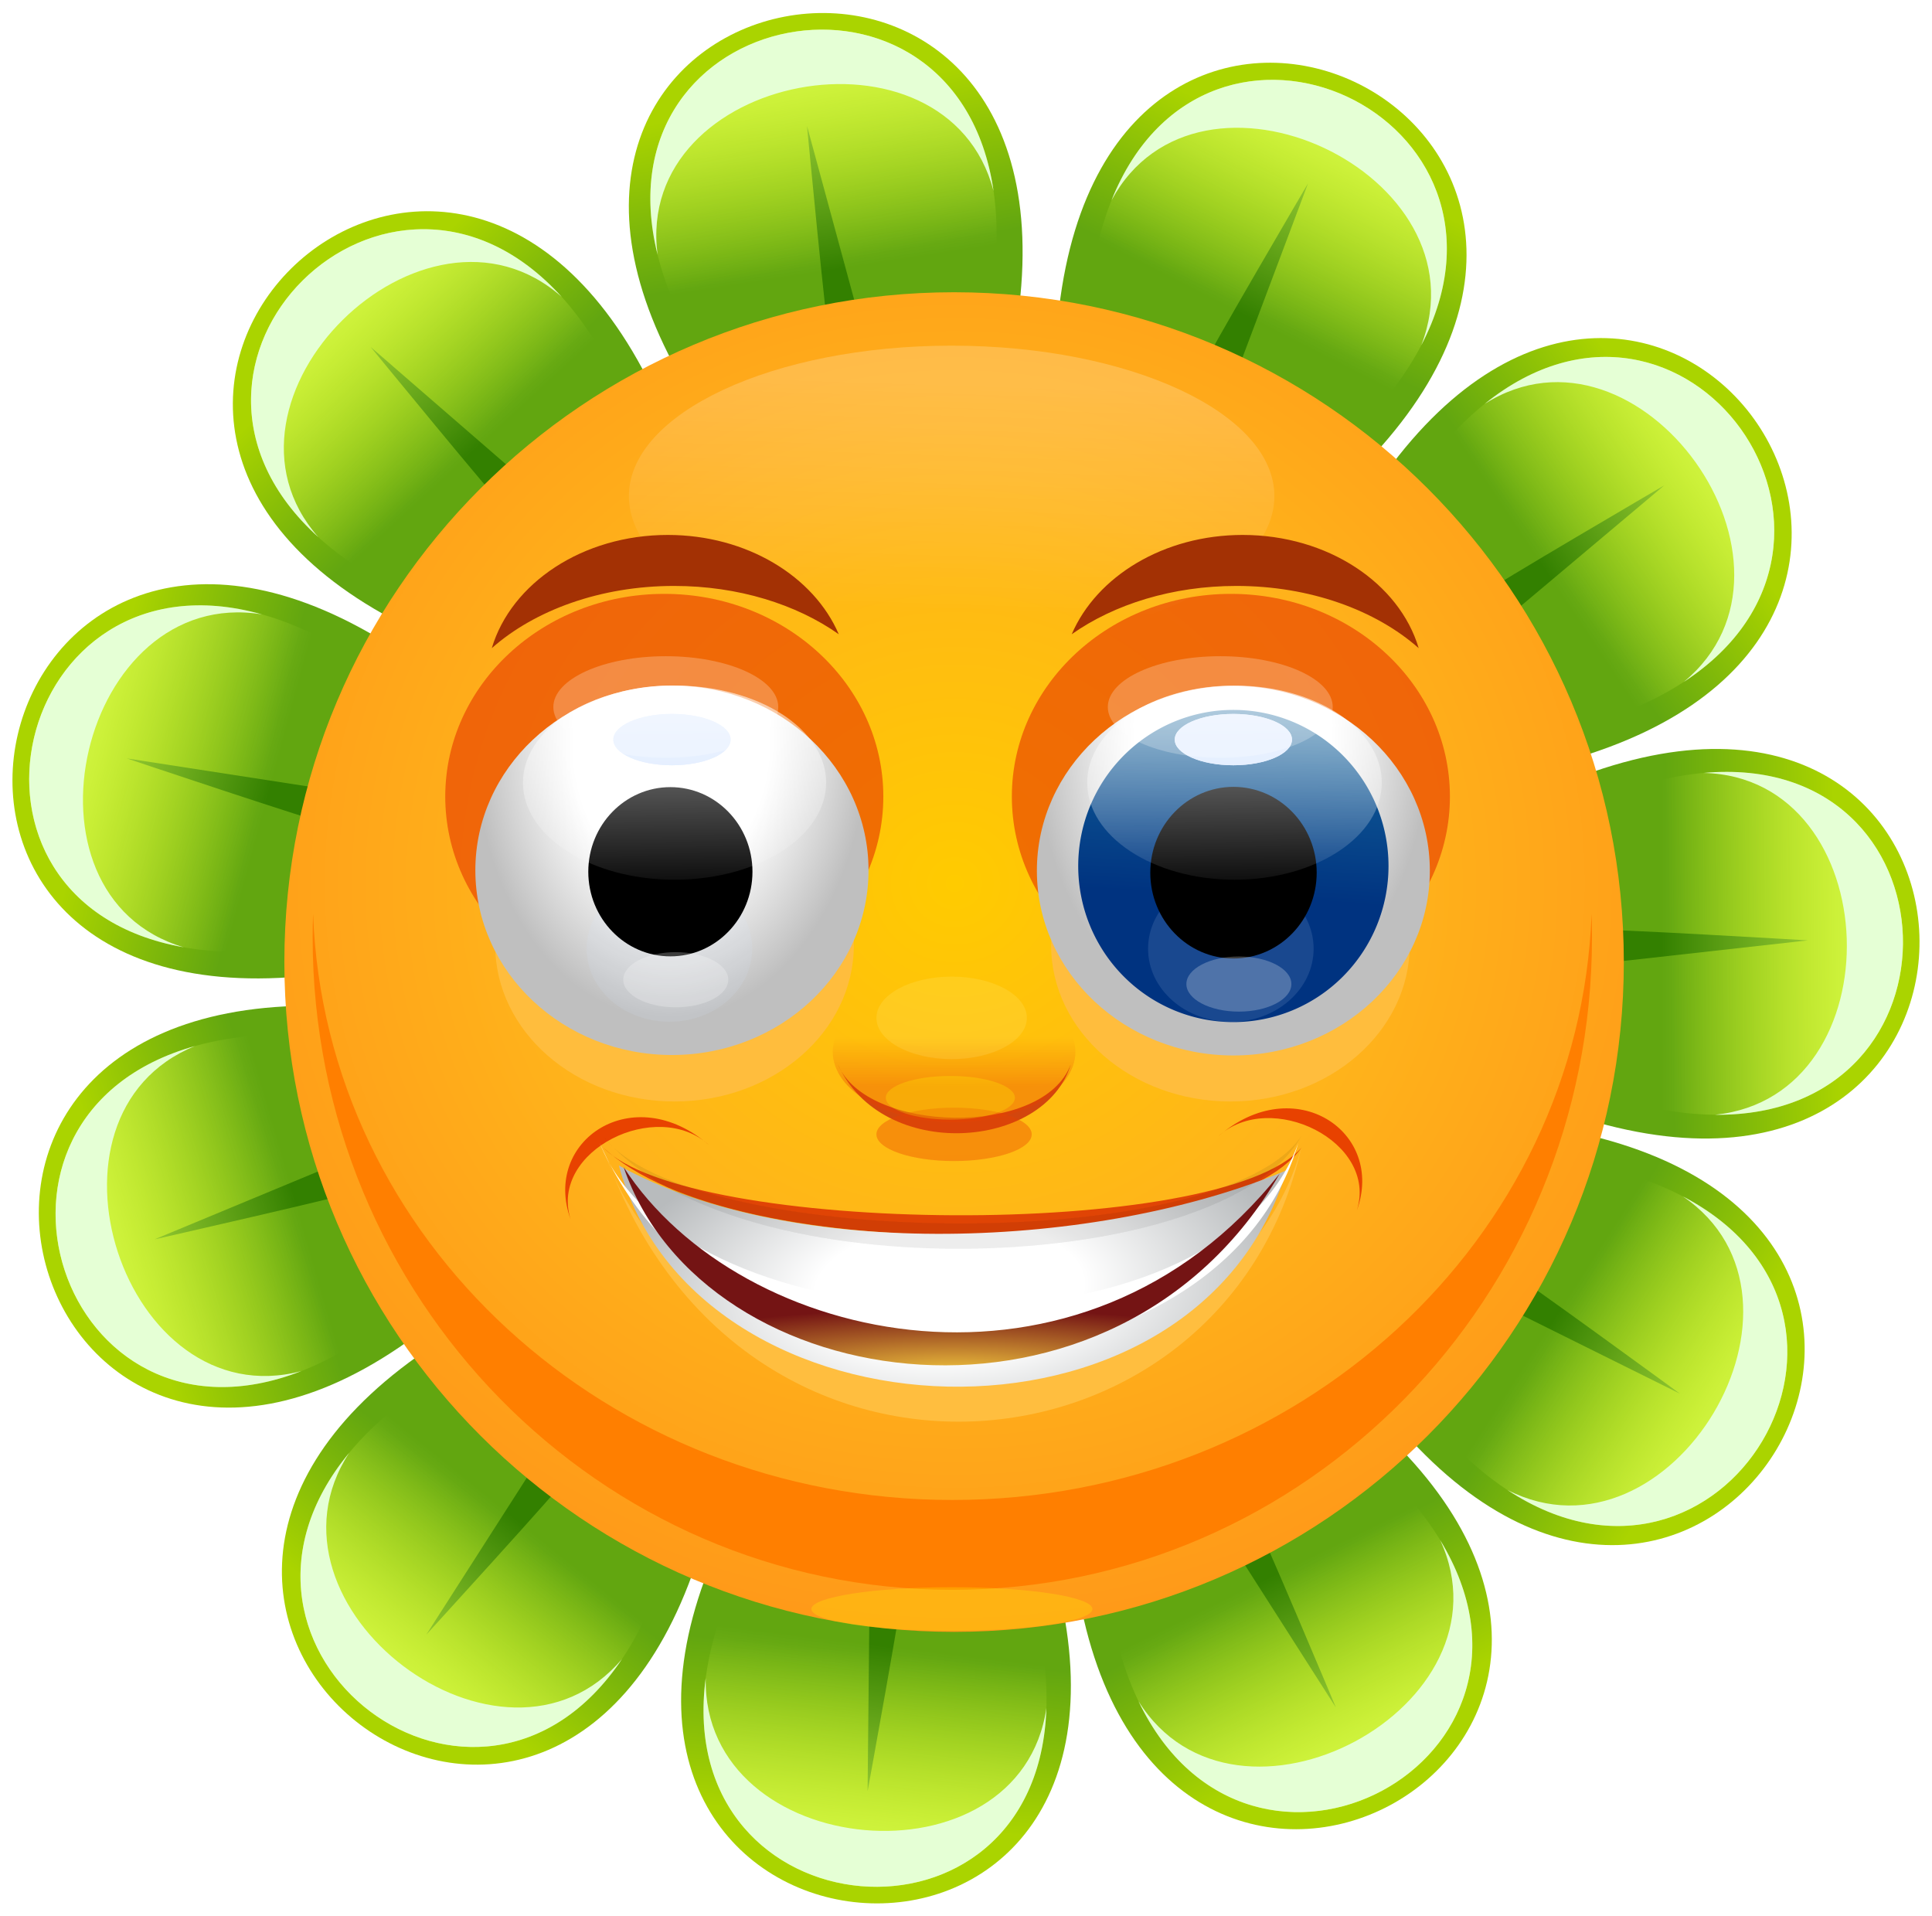 <?xml version="1.0" encoding="UTF-8"?>
<svg version="1.1" viewBox="0 0 1561.7 1548.8" xmlns="http://www.w3.org/2000/svg" xmlns:xlink="http://www.w3.org/1999/xlink">
<defs>
<linearGradient id="b" x1="827.28" x2="826.66" y1="349.27" y2="396.47" gradientUnits="userSpaceOnUse">
<stop stop-color="#aad400" offset="0"/>
<stop stop-color="#62a610" offset="1"/>
</linearGradient>
<linearGradient id="a" x1="829.96" x2="827.08" y1="325.29" y2="398.79" gradientUnits="userSpaceOnUse">
<stop stop-color="#df5" offset="0"/>
<stop stop-color="#df5" stop-opacity="0" offset="1"/>
</linearGradient>
<filter id="d" color-interpolation-filters="sRGB">
<feGaussianBlur stdDeviation="2.873"/>
</filter>
<filter id="c" x="-.086" y="-.151" width="1.172" height="1.302" color-interpolation-filters="sRGB">
<feGaussianBlur stdDeviation="3.441"/>
</filter>
<radialGradient id="s" cx="827.56" cy="561.46" r="187.96" gradientTransform="matrix(1.254 -.008 .008 1.203 -213.93 -90.712)" gradientUnits="userSpaceOnUse">
<stop stop-color="#ffcb00" offset="0"/>
<stop stop-color="#ffb41b" offset=".5"/>
<stop stop-color="#ff9518" offset="1"/>
</radialGradient>
<linearGradient id="j">
<stop stop-color="#ffaf00" offset="0"/>
<stop stop-color="#ff9500" offset=".5"/>
<stop stop-color="#e84200" offset="1"/>
</linearGradient>
<filter id="l" x="-.165" y="-.18" width="1.33" height="1.361" color-interpolation-filters="sRGB">
<feGaussianBlur stdDeviation="7.577"/>
</filter>
<filter id="k" x="-.084" y="-.223" width="1.168" height="1.446" color-interpolation-filters="sRGB">
<feGaussianBlur stdDeviation="2.914"/>
</filter>
<radialGradient id="g" cx="12.845" cy="464.4" r="72.87" gradientTransform="matrix(1 .007 -.018 1.5 8.243 -234.99)" gradientUnits="userSpaceOnUse">
<stop stop-color="#fff" offset="0"/>
<stop stop-color="#fff" offset=".5"/>
<stop stop-color="#bfbfbf" offset="1"/>
</radialGradient>
<linearGradient id="i" x1="16.178" x2="11.32" y1="443.85" y2="526.66" gradientUnits="userSpaceOnUse" xlink:href="#v"/>
<linearGradient id="v">
<stop stop-color="#14649b" offset="0"/>
<stop stop-color="#003380" offset="1"/>
</linearGradient>
<filter id="n" x="-.349" y="-.594" width="1.699" height="2.188" color-interpolation-filters="sRGB">
<feGaussianBlur stdDeviation="6.742"/>
</filter>
<filter id="m" x="-.236" y="-.401" width="1.472" height="1.803" color-interpolation-filters="sRGB">
<feGaussianBlur stdDeviation="4.557"/>
</filter>
<linearGradient id="u" x1="833.97" x2="831.84" y1="451.69" y2="515.71" gradientUnits="userSpaceOnUse">
<stop stop-color="#fff" offset="0"/>
<stop stop-color="#fff" stop-opacity="0" offset="1"/>
</linearGradient>
<filter id="ah" x="-.096" y="-.205" width="1.191" height="1.41" color-interpolation-filters="sRGB">
<feGaussianBlur stdDeviation="7.217"/>
</filter>
<filter id="ag" color-interpolation-filters="sRGB">
<feGaussianBlur stdDeviation="7.443"/>
</filter>
<linearGradient id="t" x1="834.95" x2="834.95" y1="634.89" y2="621.27" gradientUnits="userSpaceOnUse">
<stop stop-color="#e84200" offset="0"/>
<stop stop-color="#e84200" stop-opacity="0" offset="1"/>
</linearGradient>
<filter id="ad" x="-.202" y="-.368" width="1.404" height="1.737" color-interpolation-filters="sRGB">
<feGaussianBlur stdDeviation="3.553"/>
</filter>
<filter id="ac" x="-.308" y="-.897" width="1.617" height="2.795" color-interpolation-filters="sRGB">
<feGaussianBlur stdDeviation="5.602"/>
</filter>
<linearGradient id="h" x1="747.85" x2="749.06" y1="469.89" y2="601.23" gradientUnits="userSpaceOnUse">
<stop stop-color="#fff" offset="0"/>
<stop stop-color="#fff" stop-opacity="0" offset="1"/>
</linearGradient>
<filter id="ab" x="-.234" y="-.619" width="1.467" height="2.239" color-interpolation-filters="sRGB">
<feGaussianBlur stdDeviation="8.084"/>
</filter>
<radialGradient id="r" cx="933.71" cy="417.92" r="62.655" gradientTransform="matrix(.423 .249 -.144 .245 624.31 291.61)" gradientUnits="userSpaceOnUse" xlink:href="#j"/>
<filter id="x" x="-.202" y="-.263" width="1.404" height="1.527" color-interpolation-filters="sRGB">
<feGaussianBlur stdDeviation="3.802"/>
</filter>
<radialGradient id="q" cx="933.71" cy="417.92" r="62.655" gradientTransform="matrix(-.423 .249 .144 .245 1035.1 294.61)" gradientUnits="userSpaceOnUse" xlink:href="#j"/>
<filter id="aa" x="-.217" y="-.283" width="1.433" height="1.565" color-interpolation-filters="sRGB">
<feGaussianBlur stdDeviation="4.079"/>
</filter>
<filter id="y" color-interpolation-filters="sRGB">
<feGaussianBlur stdDeviation="2.716"/>
</filter>
<radialGradient id="p" cx="825.04" cy="708.11" r="104.8" gradientTransform="matrix(4.809 -.307 .164 2.576 -1675.7 -558.8)" gradientUnits="userSpaceOnUse">
<stop stop-color="#fff" offset="0"/>
<stop stop-color="#fff" offset=".39"/>
<stop stop-color="#b8bbbd" offset="1"/>
</radialGradient>
<filter id="f" x="-.037" y="-.211" width="1.073" height="1.421" color-interpolation-filters="sRGB">
<feGaussianBlur stdDeviation="3.36"/>
</filter>
<filter id="z" color-interpolation-filters="sRGB">
<feGaussianBlur stdDeviation="0.644"/>
</filter>
<radialGradient id="o" cx="827.66" cy="737.31" r="119.07" gradientTransform="matrix(4.653 0 0 .849 -1436 517.58)" gradientUnits="userSpaceOnUse">
<stop stop-color="#efc23d" offset="0"/>
<stop stop-color="#741414" offset="1"/>
</radialGradient>
<filter id="e" x="-.29" y="-.553" width="1.581" height="2.106" color-interpolation-filters="sRGB">
<feGaussianBlur stdDeviation="27.38"/>
</filter>
<filter id="w" x="-.443" y="-.845" width="1.887" height="2.689" color-interpolation-filters="sRGB">
<feGaussianBlur stdDeviation="41.805"/>
</filter>
<filter id="af" x="-.094" y="-.288" width="1.188" height="1.575">
<feGaussianBlur stdDeviation="17.716"/>
</filter>
<filter id="ae" x="-.094" y="-.288" width="1.188" height="1.575">
<feGaussianBlur stdDeviation="17.716"/>
</filter>
</defs>
<g transform="translate(432.28 296.32)">
<g transform="matrix(.619 0 0 .619 -1160.3 150.55)">
<g transform="matrix(4.226 1.949 -1.949 4.226 89.196 -3604.1)">
<path d="m777.56 418.71c-40.232-123.79 136.91-122.75 97.486 0" fill="url(#b)"/>
<path d="m820.89 418.71c0-6.19 5.416-61.122 5.416-61.122l4.642 64.217z" fill="#338000"/>
<path d="m783.39 410.97c-35.414-107.21 120.52-106.31 85.81 0" fill="url(#a)" filter="url(#d)"/>
<path d="m826.03 330.91c-24.859-0.093-49.658 17.87-47.812 54.094 3.212-51.446 92.692-50.938 95.969 0.5 1.764-36.239-23.225-54.5-48.156-54.594z" fill="#e5ffd5" filter="url(#c)"/>
</g>
<g transform="matrix(2.73 3.768 -3.768 2.73 2441 -4177.9)">
<path d="m777.56 418.71c-40.232-123.79 136.91-122.75 97.486 0" fill="url(#b)"/>
<path d="m820.89 418.71c0-6.19 5.416-61.122 5.416-61.122l4.642 64.217z" fill="#338000"/>
<path d="m783.39 410.97c-35.414-107.21 120.52-106.31 85.81 0" fill="url(#a)" filter="url(#d)"/>
<path d="m826.03 330.91c-24.859-0.093-49.658 17.87-47.812 54.094 3.212-51.446 92.692-50.938 95.969 0.5 1.764-36.239-23.225-54.5-48.156-54.594z" fill="#e5ffd5" filter="url(#c)"/>
</g>
<g transform="matrix(.181 4.65 -4.65 .181 5050.2 -3401.1)">
<path d="m777.56 418.71c-40.232-123.79 136.91-122.75 97.486 0" fill="url(#b)"/>
<path d="m820.89 418.71c0-6.19 5.416-61.122 5.416-61.122l4.642 64.217z" fill="#338000"/>
<path d="m783.39 410.97c-35.414-107.21 120.52-106.31 85.81 0" fill="url(#a)" filter="url(#d)"/>
<path d="m826.03 330.91c-24.859-0.093-49.658 17.87-47.812 54.094 3.212-51.446 92.692-50.938 95.969 0.5 1.764-36.239-23.225-54.5-48.156-54.594z" fill="#e5ffd5" filter="url(#c)"/>
</g>
<g transform="matrix(-2.365 4.008 -4.008 -2.365 6757.2 -1368.4)">
<path d="m777.56 418.71c-40.232-123.79 136.91-122.75 97.486 0" fill="url(#b)"/>
<path d="m820.89 418.71c0-6.19 5.416-61.122 5.416-61.122l4.642 64.217z" fill="#338000"/>
<path d="m783.39 410.97c-35.414-107.21 120.52-106.31 85.81 0" fill="url(#a)" filter="url(#d)"/>
<path d="m826.03 330.91c-24.859-0.093-49.658 17.87-47.812 54.094 3.212-51.446 92.692-50.938 95.969 0.5 1.764-36.239-23.225-54.5-48.156-54.594z" fill="#e5ffd5" filter="url(#c)"/>
</g>
<g transform="matrix(-4.093 2.215 -2.215 -4.093 7094.8 1141)">
<path d="m777.56 418.71c-40.232-123.79 136.91-122.75 97.486 0" fill="url(#b)"/>
<path d="m820.89 418.71c0-6.19 5.416-61.122 5.416-61.122l4.642 64.217z" fill="#338000"/>
<path d="m783.39 410.97c-35.414-107.21 120.52-106.31 85.81 0" fill="url(#a)" filter="url(#d)"/>
<path d="m826.03 330.91c-24.859-0.093-49.658 17.87-47.812 54.094 3.212-51.446 92.692-50.938 95.969 0.5 1.764-36.239-23.225-54.5-48.156-54.594z" fill="#e5ffd5" filter="url(#c)"/>
</g>
<g transform="matrix(-4.638 -.382 .382 -4.638 6004.9 3591.1)">
<path d="m777.56 418.71c-40.232-123.79 136.91-122.75 97.486 0" fill="url(#b)"/>
<path d="m820.89 418.71c0-6.19 5.416-61.122 5.416-61.122l4.642 64.217z" fill="#338000"/>
<path d="m783.39 410.97c-35.414-107.21 120.52-106.31 85.81 0" fill="url(#a)" filter="url(#d)"/>
<path d="m826.03 330.91c-24.859-0.093-49.658 17.87-47.812 54.094 3.212-51.446 92.692-50.938 95.969 0.5 1.764-36.239-23.225-54.5-48.156-54.594z" fill="#e5ffd5" filter="url(#c)"/>
</g>
<g transform="matrix(-3.727 -2.786 2.786 -3.727 3816.2 5047.3)">
<path d="m777.56 418.71c-40.232-123.79 136.91-122.75 97.486 0" fill="url(#b)"/>
<path d="m820.89 418.71c0-6.19 5.416-61.122 5.416-61.122l4.642 64.217z" fill="#338000"/>
<path d="m783.39 410.97c-35.414-107.21 120.52-106.31 85.81 0" fill="url(#a)" filter="url(#d)"/>
<path d="m826.03 330.91c-24.859-0.093-49.658 17.87-47.812 54.094 3.212-51.446 92.692-50.938 95.969 0.5 1.764-36.239-23.225-54.5-48.156-54.594z" fill="#e5ffd5" filter="url(#c)"/>
</g>
<g transform="matrix(-1.47 -4.415 4.415 -1.47 1013.9 5070.1)">
<path d="m777.56 418.71c-40.232-123.79 136.91-122.75 97.486 0" fill="url(#b)"/>
<path d="m820.89 418.71c0-6.19 5.416-61.122 5.416-61.122l4.642 64.217z" fill="#338000"/>
<path d="m783.39 410.97c-35.414-107.21 120.52-106.31 85.81 0" fill="url(#a)" filter="url(#d)"/>
<path d="m826.03 330.91c-24.859-0.093-49.658 17.87-47.812 54.094 3.212-51.446 92.692-50.938 95.969 0.5 1.764-36.239-23.225-54.5-48.156-54.594z" fill="#e5ffd5" filter="url(#c)"/>
</g>
<g transform="matrix(1.041 -4.535 4.535 1.041 -1140.1 3643.4)">
<path d="m777.56 418.71c-40.232-123.79 136.91-122.75 97.486 0" fill="url(#b)"/>
<path d="m820.89 418.71c0-6.19 5.416-61.122 5.416-61.122l4.642 64.217z" fill="#338000"/>
<path d="m783.39 410.97c-35.414-107.21 120.52-106.31 85.81 0" fill="url(#a)" filter="url(#d)"/>
<path d="m826.03 330.91c-24.859-0.093-49.658 17.87-47.812 54.094 3.212-51.446 92.692-50.938 95.969 0.5 1.764-36.239-23.225-54.5-48.156-54.594z" fill="#e5ffd5" filter="url(#c)"/>
</g>
<g transform="matrix(3.294 -3.287 3.287 3.294 -2237.1 1269.3)">
<path d="m777.56 418.71c-40.232-123.79 136.91-122.75 97.486 0" fill="url(#b)"/>
<path d="m820.89 418.71c0-6.19 5.416-61.122 5.416-61.122l4.642 64.217z" fill="#338000"/>
<path d="m783.39 410.97c-35.414-107.21 120.52-106.31 85.81 0" fill="url(#a)" filter="url(#d)"/>
<path d="m826.03 330.91c-24.859-0.093-49.658 17.87-47.812 54.094 3.212-51.446 92.692-50.938 95.969 0.5 1.764-36.239-23.225-54.5-48.156-54.594z" fill="#e5ffd5" filter="url(#c)"/>
</g>
<g transform="matrix(4.567 -.892 .892 4.567 -1862.7 -1453.4)">
<path d="m777.56 418.71c-40.232-123.79 136.91-122.75 97.486 0" fill="url(#b)"/>
<path d="m820.89 418.71c0-6.19 5.416-61.122 5.416-61.122l4.642 64.217z" fill="#338000"/>
<path d="m783.39 410.97c-35.414-107.21 120.52-106.31 85.81 0" fill="url(#a)" filter="url(#d)"/>
<path d="m826.03 330.91c-24.859-0.093-49.658 17.87-47.812 54.094 3.212-51.446 92.692-50.938 95.969 0.5 1.764-36.239-23.225-54.5-48.156-54.594z" fill="#e5ffd5" filter="url(#c)"/>
</g>
<path transform="matrix(4.653 0 0 4.653 -1431.3 -2258.3)" d="m1016.1 600.16c0 103.81-84.155 187.96-187.96 187.96-103.81 0-187.96-84.155-187.96-187.96 0-103.81 84.155-187.96 187.96-187.96 103.81 0 187.96 84.155 187.96 187.96z" fill="url(#s)"/>
<path transform="matrix(5.185 0 0 5.252 -1104.3 -2576.3)" d="m804.98 551.12c0 27.833-24.698 50.396-55.164 50.396s-55.164-22.563-55.164-50.396 24.698-50.396 55.164-50.396 55.164 22.563 55.164 50.396z" fill="#e84200" filter="url(#l)" opacity=".819"/>
<path transform="matrix(5.185 0 0 5.252 -1844.2 -2576.3)" d="m804.98 551.12c0 27.833-24.698 50.396-55.164 50.396s-55.164-22.563-55.164-50.396 24.698-50.396 55.164-50.396 55.164 22.563 55.164 50.396z" fill="#e84200" filter="url(#l)" opacity=".819"/>
<path transform="matrix(5.636 0 0 13.033 -1873 -8916.2)" d="m867.64 723.42c0 8.651-18.599 15.664-41.543 15.664s-41.543-7.013-41.543-15.664c0-8.651 18.599-15.664 41.543-15.664s41.543 7.013 41.543 15.664z" fill="#ffbd3d" filter="url(#k)"/>
<g transform="matrix(3.306 0 0 2.46 2728.2 -907.58)">
<path transform="matrix(1.065 0 0 1.346 3.921 -151.95)" d="m85.81 512.3c0 40.245-32.625 72.87-72.87 72.87-40.245 0-72.87-32.625-72.87-72.87s32.625-72.87 72.87-72.87c40.245 0 72.87 32.625 72.87 72.87z" fill="url(#g)"/>
<path transform="matrix(.841 0 0 1.137 6.823 -47.362)" d="m85.81 512.3a72.87 72.87 0 1 1-145.74 0 72.87 72.87 0 1 1 145.74 0z" fill="url(#i)"/>
<path transform="translate(5.448 8.172)" d="m35.414 459.86c0 7.522-10.367 13.621-23.155 13.621-12.788 0-23.155-6.098-23.155-13.621 0-7.522 10.367-13.621 23.155-13.621 12.788 0 23.155 6.098 23.155 13.621z" fill="#d5e5ff"/>
<path transform="matrix(1.412 0 0 2.85 -.599 -731.57)" d="m35.414 459.86c0 7.522-10.367 13.621-23.155 13.621-12.788 0-23.155-6.098-23.155-13.621 0-7.522 10.367-13.621 23.155-13.621 12.788 0 23.155 6.098 23.155 13.621z" fill="#d5e5ff" filter="url(#n)" opacity=".345"/>
<path transform="matrix(1.177 0 0 .942 -7.094 31.708)" d="m49.034 538.18c0 26.705-12.501 48.353-27.922 48.353-15.421 0-27.922-21.649-27.922-48.353s12.501-48.353 27.922-48.353c15.421 0 27.922 21.649 27.922 48.353z"/>
<path transform="translate(5.448 8.172)" d="m35.414 459.86c0 7.522-10.367 13.621-23.155 13.621-12.788 0-23.155-6.098-23.155-13.621 0-7.522 10.367-13.621 23.155-13.621 12.788 0 23.155 6.098 23.155 13.621z" fill="#d5e5ff" filter="url(#m)"/>
</g>
<path d="m2270.2 667.62c57.544 127.89 270.78 112.24 304.24 0-34.953 96.211-267.81 90.24-304.24 0z" fill="#d3460d"/>
<path transform="matrix(5.636 0 0 13.033 -2598.9 -8916.2)" d="m867.64 723.42c0 8.651-18.599 15.664-41.543 15.664s-41.543-7.013-41.543-15.664c0-8.651 18.599-15.664 41.543-15.664s41.543 7.013 41.543 15.664z" fill="#ffbd3d" filter="url(#k)"/>
<path transform="matrix(3.523 0 0 3.31 2008 -1281.3)" d="m85.81 512.3c0 40.245-32.625 72.87-72.87 72.87s-72.87-32.625-72.87-72.87 32.625-72.87 72.87-72.87 72.87 32.625 72.87 72.87z" fill="url(#g)"/>
<path transform="matrix(2.781 0 0 2.765 2010.7 -1012.5)" d="m85.81 512.3a72.87 72.87 0 1 1-145.74 0 72.87 72.87 0 1 1 145.74 0z" fill="url(#i)"/>
<path transform="matrix(3.306 0 0 2.46 2013.1 -887.48)" d="m35.414 459.86c0 7.522-10.367 13.621-23.155 13.621s-23.155-6.098-23.155-13.621c0-7.522 10.367-13.621 23.155-13.621s23.155 6.098 23.155 13.621z" fill="#d5e5ff"/>
<path transform="matrix(4.668 0 0 7.01 1993.1 -2706.9)" d="m35.414 459.86c0 7.522-10.367 13.621-23.155 13.621s-23.155-6.098-23.155-13.621c0-7.522 10.367-13.621 23.155-13.621s23.155 6.098 23.155 13.621z" fill="#d5e5ff" filter="url(#n)" opacity=".345"/>
<path transform="matrix(3.839 0 0 2.285 1970.5 -813.41)" d="m49.034 538.18c0 26.705-12.501 48.353-27.922 48.353s-27.922-21.649-27.922-48.353c0-26.705 12.501-48.353 27.922-48.353s27.922 21.649 27.922 48.353z"/>
<path transform="matrix(3.306 0 0 2.46 2013.1 -887.48)" d="m35.414 459.86c0 7.522-10.367 13.621-23.155 13.621s-23.155-6.098-23.155-13.621c0-7.522 10.367-13.621 23.155-13.621s23.155 6.098 23.155 13.621z" fill="#d5e5ff" filter="url(#m)"/>
<path transform="matrix(4.653 0 0 4.653 -1393.3 -2321.6)" d="m909.86 483.02c0 23.32-40.553 42.224-90.577 42.224s-90.577-18.904-90.577-42.224 40.553-42.224 90.577-42.224 90.577 18.904 90.577 42.224z" fill="url(#u)" filter="url(#ah)" opacity=".447"/>
<path transform="matrix(4.444 0 0 4.533 -1266.5 -2187.8)" d="m641.64 586.66c-0.078 2.22-0.125 4.448-0.125 6.688 0 103.81 84.159 187.97 187.97 187.97s187.97-84.159 187.97-187.97c0-2.239-0.047-4.467-0.125-6.688-3.533 93.77-86.279 168.78-187.84 168.78s-184.31-75.011-187.84-168.78z" fill="#ff7f00" filter="url(#ag)"/>
<path transform="matrix(4.653 0 0 4.653 -1431.3 -2258.3)" d="m862.19 625.35c0 10.908-15.245 19.75-34.052 19.75-18.806 0-34.052-8.842-34.052-19.75s15.245-19.75 34.052-19.75c18.806 0 34.052 8.842 34.052 19.75z" fill="url(#t)" opacity=".363"/>
<path transform="matrix(4.653 0 0 4.653 -1431.3 -2258.3)" d="m848.57 615.82c0 6.394-9.452 11.578-21.112 11.578s-21.112-5.183-21.112-11.578c0-6.394 9.452-11.578 21.112-11.578s21.112 5.183 21.112 11.578z" fill="#fffaad" filter="url(#ad)" opacity=".363"/>
<path transform="matrix(4.653 0 0 4.653 -1431.3 -2258.3)" d="m849.93 648.51c0 4.137-9.757 7.491-21.793 7.491s-21.793-3.354-21.793-7.491 9.757-7.491 21.793-7.491 21.793 3.354 21.793 7.491z" fill="#e84200" filter="url(#ac)" opacity=".606"/>
<path transform="matrix(4.472 0 0 3.447 -1290.1 -1618.5)" d="m792.72 556.57c0 20.311-19.819 36.776-44.267 36.776s-44.267-16.465-44.267-36.776 19.819-36.776 44.267-36.776 44.267 16.465 44.267 36.776z" fill="url(#h)"/>
<path transform="matrix(4.345 0 0 3.447 -463.81 -1618.5)" d="m792.72 556.57c0 20.311-19.819 36.776-44.267 36.776s-44.267-16.465-44.267-36.776 19.819-36.776 44.267-36.776 44.267 16.465 44.267 36.776z" fill="url(#h)"/>
<g transform="matrix(.894 0 0 .828 262.81 123.67)">
<path transform="matrix(3.371 0 0 2.019 -355.89 -343.84)" d="m867.64 723.42c0 8.651-18.599 15.664-41.543 15.664s-41.543-7.013-41.543-15.664c0-8.651 18.599-15.664 41.543-15.664s41.543 7.013 41.543 15.664z" fill="#ffbd3d" filter="url(#ab)" opacity=".819"/>
<path d="m1902.6 788.05c193.01 195.91 908.23 171.93 1020.5 0-117.24 147.38-898.27 138.24-1020.5 0z" fill="#e04405"/>
<path transform="matrix(4.653 0 0 4.653 -1431.3 -2258.3)" d="m909.6 651c23.936-22.453 52.51-1.517 43.511 25.121 6.817-23.352-27.218-41.309-43.511-25.121z" fill="url(#r)" filter="url(#x)"/>
<path transform="matrix(4.653 0 0 4.653 -1431.3 -2258.3)" d="m749.81 654c-23.936-22.453-52.51-1.517-43.511 25.121-6.817-23.352 27.218-41.309 43.511-25.121z" fill="url(#q)" filter="url(#aa)"/>
<path transform="matrix(4.653 0 0 4.653 -1431.3 -2258.3)" d="m716.45 654.64c41.478 132 195.17 115.84 219.29 0-25.194 99.304-193.03 93.141-219.29 0z" fill="#ffbe3f" filter="url(#y)"/>
<path d="m1925.6 816.69c254.27 152.26 700.9 132.49 975.33 7.561-131.32 472.81-864.16 439.38-975.33-7.561z" fill="url(#p)"/>
<path transform="matrix(4.653 0 0 4.653 -1431.3 -2258.3)" d="m716.45 650.79c41.478 54.324 195.17 47.675 219.29 0-25.194 40.869-193.03 38.332-219.29 0z" filter="url(#f)" opacity=".159"/>
<path transform="matrix(4.653 0 0 4.653 -1431.3 -2258.3)" d="m716.45 650.79c41.478 54.324 195.17 47.675 219.29 0-25.194 40.869-193.03 38.332-219.29 0z" filter="url(#f)" opacity=".159"/>
<path transform="matrix(4.653 0 0 4.653 -1431.3 -2258.3)" d="m716.45 650.79c41.478 54.324 195.17 47.675 219.29 0-25.194 40.869-193.03 38.332-219.29 0z" filter="url(#f)" opacity=".159"/>
<path transform="matrix(4.653 0 0 8.702 -1436 -4881.9)" d="m716.45 650.79c41.478 54.324 195.17 47.675 219.29 0-25.194 40.869-193.03 38.332-219.29 0z" fill="#fff" filter="url(#z)"/>
<path d="m1932.6 819.41c170.35 283.87 671.37 401.35 958.38 9.854-238.66 448.18-841.66 359.01-958.38-9.854z" fill="url(#o)"/>
</g>
<path transform="matrix(.606 0 0 .606 793.65 226.39)" d="m2200.5 546.07c0 32.804-50.653 59.397-113.14 59.397-62.484 0-113.14-26.593-113.14-59.397s50.653-59.397 113.14-59.397c62.484 0 113.14 26.593 113.14 59.397z" fill="#fff" filter="url(#e)" opacity=".487"/>
<path transform="matrix(.606 0 0 .606 1529 232.04)" d="m2200.5 546.07c0 32.804-50.653 59.397-113.14 59.397-62.484 0-113.14-26.593-113.14-59.397s50.653-59.397 113.14-59.397c62.484 0 113.14 26.593 113.14 59.397z" fill="#fff" filter="url(#e)" opacity=".487"/>
<path transform="matrix(.745 0 0 .48 862.08 449.35)" d="m2200.5 546.07c0 32.804-50.653 59.397-113.14 59.397-62.484 0-113.14-26.593-113.14-59.397s50.653-59.397 113.14-59.397c62.484 0 113.14 26.593 113.14 59.397z" fill="#ff0" filter="url(#e)" opacity=".487"/>
<path transform="matrix(1.298 0 0 1.117 -663.83 -408.72)" d="m2200.5 546.07c0 32.804-50.653 59.397-113.14 59.397-62.484 0-113.14-26.593-113.14-59.397s50.653-59.397 113.14-59.397c62.484 0 113.14 26.593 113.14 59.397z" fill="#fff" filter="url(#e)" opacity=".487"/>
<path transform="matrix(1.298 0 0 1.117 60.249 -408.72)" d="m2200.5 546.07c0 32.804-50.653 59.397-113.14 59.397-62.484 0-113.14-26.593-113.14-59.397s50.653-59.397 113.14-59.397c62.484 0 113.14 26.593 113.14 59.397z" fill="#fff" filter="url(#e)" opacity=".487"/>
<path transform="matrix(1.622 0 0 .48 -966.51 1116.9)" d="m2200.5 546.07c0 32.804-50.653 59.397-113.14 59.397-62.484 0-113.14-26.593-113.14-59.397s50.653-59.397 113.14-59.397c62.484 0 113.14 26.593 113.14 59.397z" fill="#ff0" filter="url(#w)" opacity=".487"/>
<path d="m2048.2-23.447c-111.25 0-204.55 62.955-229.85 147.81 56.107-49.535 141.88-81.22 238.04-81.22 83.826 0 159.78 24.078 215.05 63.063-32.395-75.516-120.1-129.65-223.25-129.65z" color="#000000" fill="#a33104" filter="url(#af)"/>
<path d="m2798.9-23.447c111.25 0 204.55 62.955 229.85 147.81-56.107-49.535-141.88-81.22-238.04-81.22-83.826 0-159.78 24.078-215.05 63.063 32.395-75.516 120.1-129.65 223.25-129.65z" color="#000000" fill="#a33104" filter="url(#ae)"/>
</g>
</g>
</svg>
